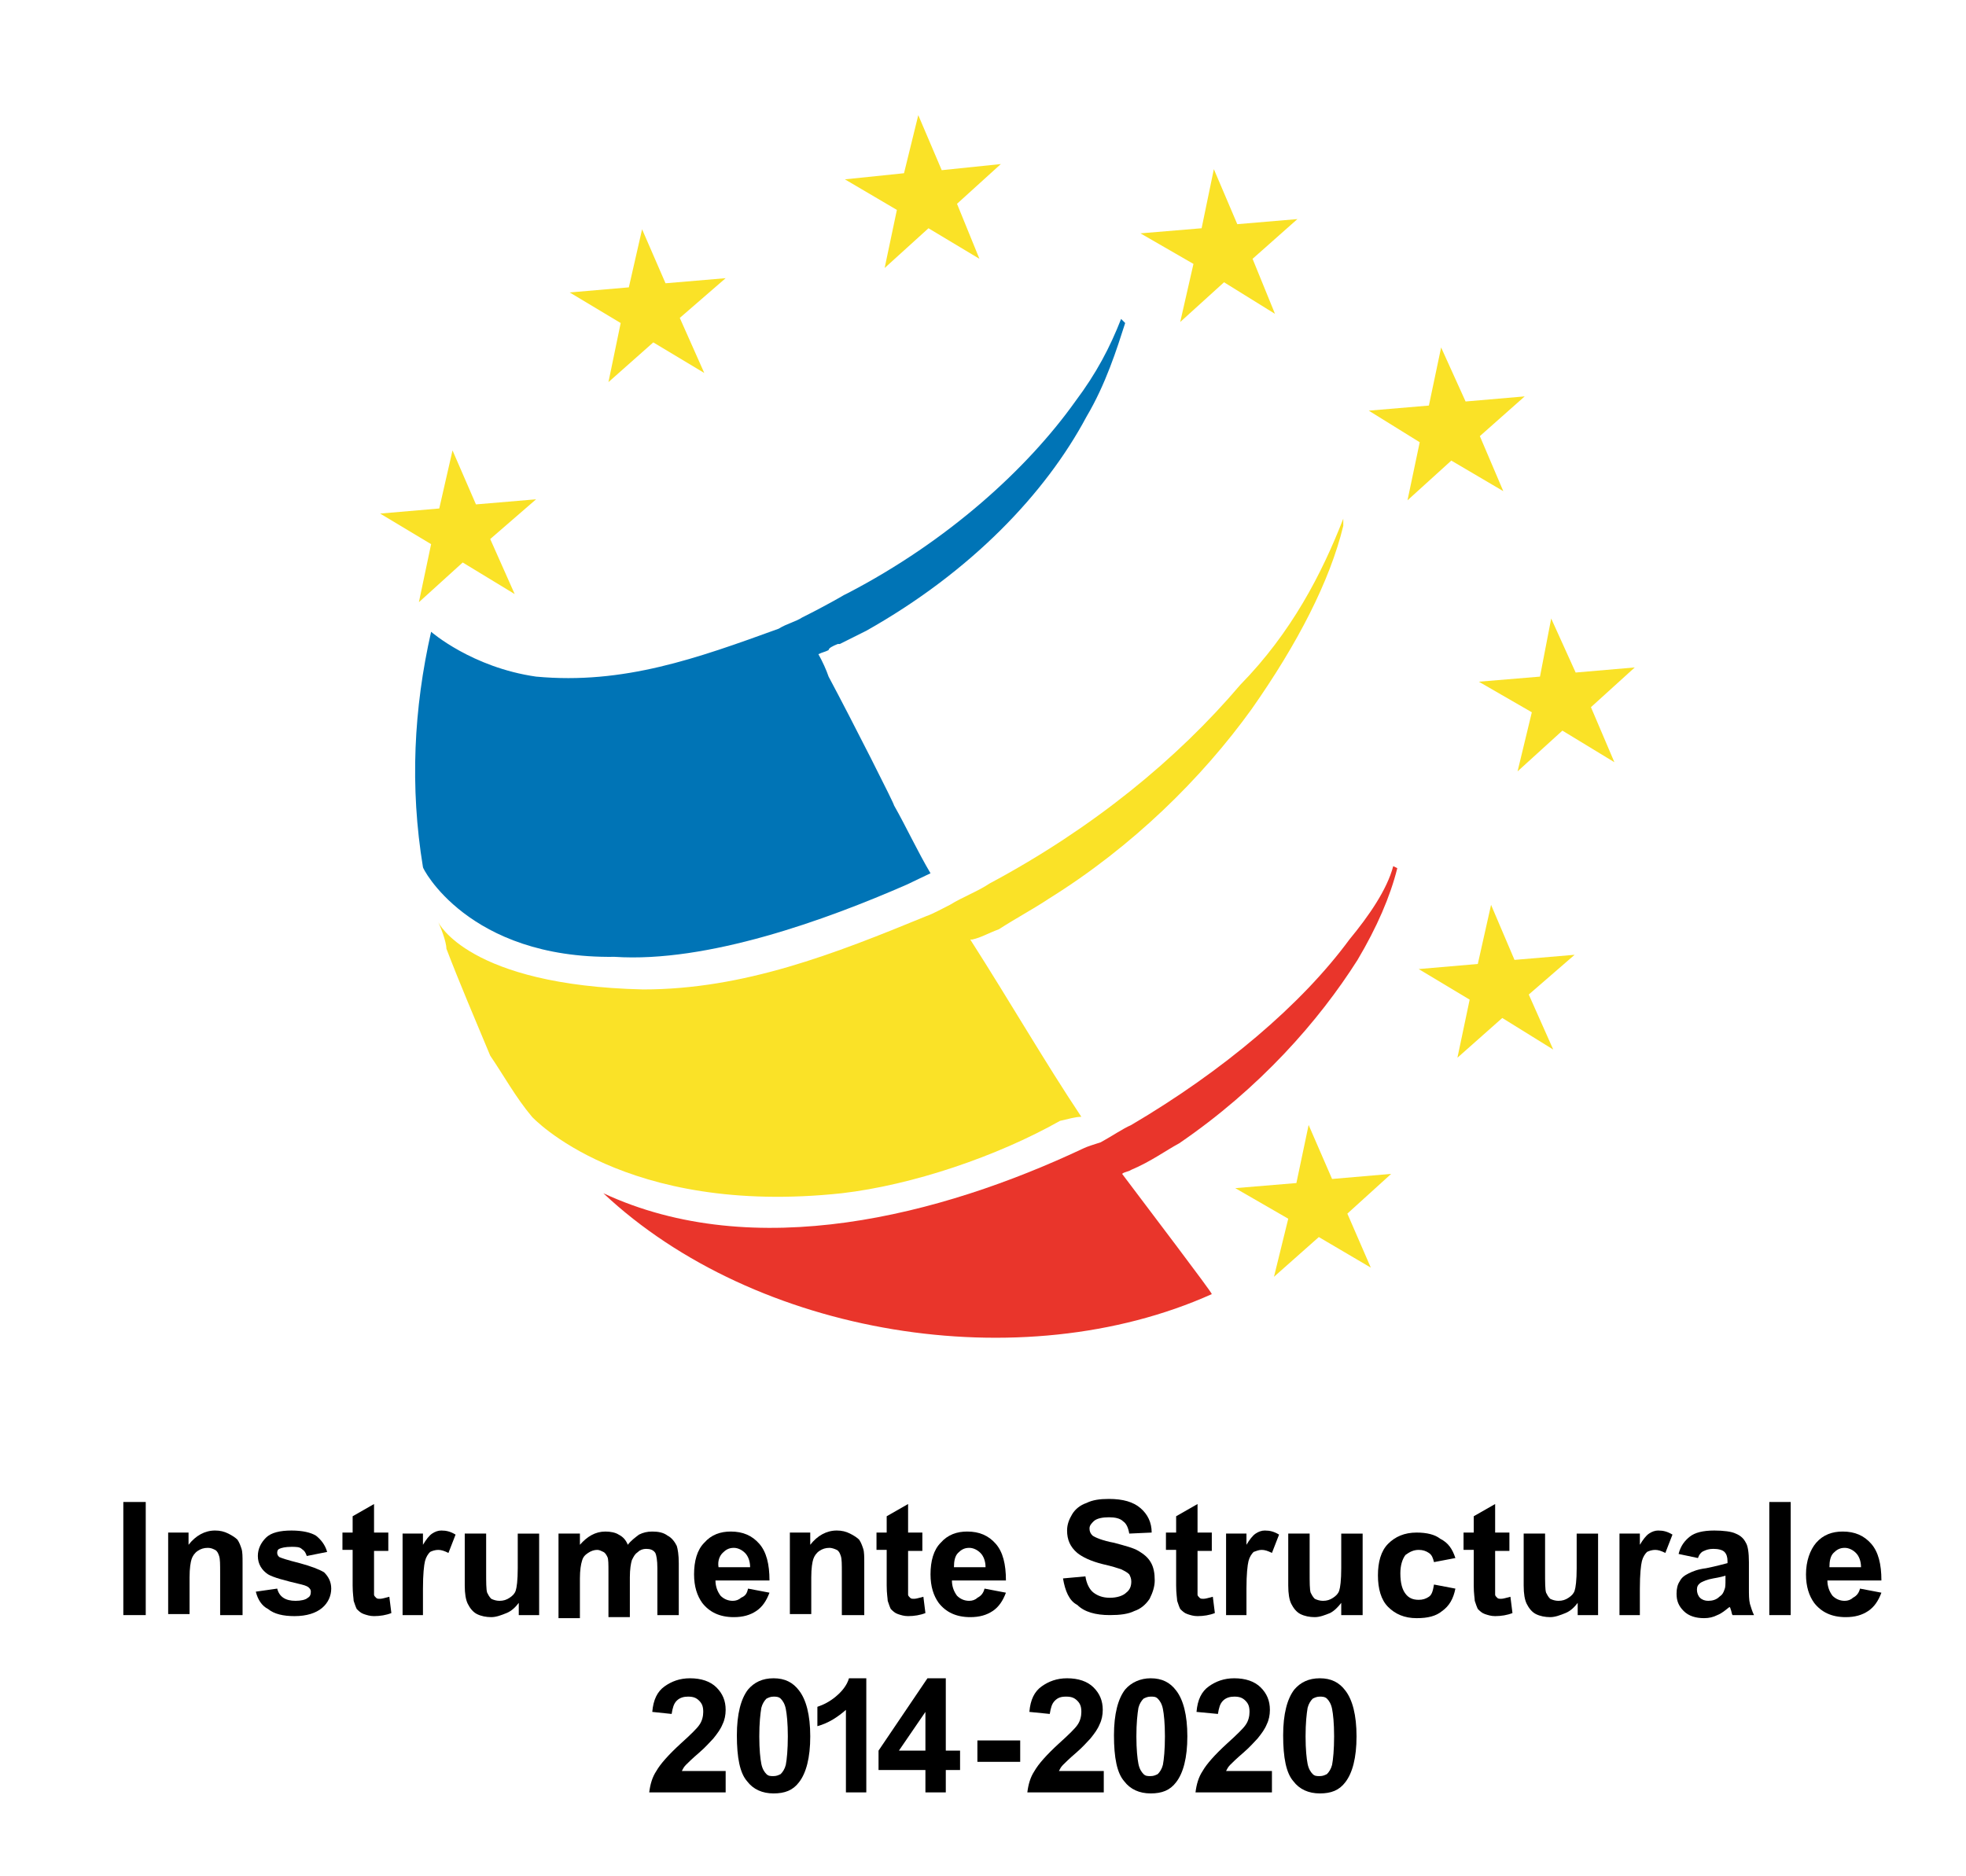 <?xml version="1.0" encoding="utf-8"?>
<!-- Generator: Adobe Illustrator 23.0.1, SVG Export Plug-In . SVG Version: 6.00 Build 0)  -->
<svg version="1.1" id="Layer_1" xmlns="http://www.w3.org/2000/svg" xmlns:xlink="http://www.w3.org/1999/xlink" x="0px" y="0px"
	 viewBox="0 0 192.9 184.1" style="enable-background:new 0 0 192.9 184.1;" xml:space="preserve">
<style type="text/css">
	.st0{fill:#FAE227;}
	.st1{fill-rule:evenodd;clip-rule:evenodd;fill:#0074B6;}
	.st2{fill:#E9352B;}
</style>
<g>
	<g>
		<rect x="12.1" y="147.4" width="2.2" height="11.1"/>
		<path d="M23.7,158.5h-2.1v-4.1c0-0.9,0-1.4-0.1-1.7c-0.1-0.3-0.2-0.5-0.4-0.6c-0.2-0.1-0.4-0.2-0.7-0.2c-0.4,0-0.7,0.1-1,0.3
			c-0.3,0.2-0.5,0.5-0.6,0.8c-0.1,0.3-0.2,0.9-0.2,1.8v3.6h-2.1v-8h2v1.2c0.7-0.9,1.6-1.4,2.6-1.4c0.5,0,0.9,0.1,1.3,0.3
			c0.4,0.2,0.7,0.4,0.9,0.6c0.2,0.3,0.3,0.6,0.4,0.9c0.1,0.3,0.1,0.8,0.1,1.4V158.5z"/>
		<path d="M25.1,156.2l2.1-0.3c0.1,0.4,0.3,0.7,0.6,0.9c0.3,0.2,0.7,0.3,1.2,0.3c0.5,0,1-0.1,1.2-0.3c0.2-0.1,0.3-0.3,0.3-0.6
			c0-0.2-0.1-0.3-0.2-0.4c-0.1-0.1-0.3-0.2-0.7-0.3c-1.7-0.4-2.8-0.7-3.3-1c-0.6-0.4-1-1-1-1.8c0-0.7,0.3-1.3,0.8-1.8
			c0.5-0.5,1.4-0.7,2.5-0.7c1.1,0,1.9,0.2,2.4,0.5c0.5,0.4,0.9,0.9,1.1,1.6l-2,0.4c-0.1-0.3-0.2-0.5-0.5-0.7c-0.2-0.2-0.6-0.2-1-0.2
			c-0.6,0-1,0.1-1.2,0.2c-0.2,0.1-0.2,0.3-0.2,0.4c0,0.2,0.1,0.3,0.2,0.4c0.2,0.1,0.8,0.3,2,0.6c1.1,0.3,1.9,0.6,2.4,0.9
			c0.4,0.4,0.7,0.9,0.7,1.6c0,0.7-0.3,1.4-0.9,1.9c-0.6,0.5-1.5,0.8-2.7,0.8c-1.1,0-2-0.2-2.6-0.7C25.7,157.6,25.3,157,25.1,156.2"
			/>
		<path d="M38.1,150.5v1.7h-1.4v3.2c0,0.7,0,1,0,1.1c0,0.1,0.1,0.2,0.2,0.3c0.1,0.1,0.2,0.1,0.4,0.1c0.2,0,0.5-0.1,0.9-0.2l0.2,1.6
			c-0.5,0.2-1.1,0.3-1.7,0.3c-0.4,0-0.7-0.1-1-0.2c-0.3-0.1-0.5-0.3-0.7-0.5c-0.1-0.2-0.2-0.5-0.3-0.8c0-0.2-0.1-0.7-0.1-1.5v-3.5
			h-1v-1.7h1v-1.6l2.1-1.2v2.8H38.1z"/>
		<path d="M41.6,158.5h-2.1v-8h2v1.1c0.3-0.5,0.6-0.9,0.9-1.1c0.3-0.2,0.6-0.3,0.9-0.3c0.5,0,0.9,0.1,1.4,0.4l-0.7,1.8
			c-0.4-0.2-0.7-0.3-1-0.3c-0.3,0-0.6,0.1-0.8,0.2c-0.2,0.2-0.4,0.5-0.5,0.9c-0.1,0.4-0.2,1.3-0.2,2.7V158.5z"/>
		<path d="M50.9,158.5v-1.2c-0.3,0.4-0.7,0.8-1.2,1c-0.5,0.2-1,0.4-1.5,0.4c-0.5,0-1-0.1-1.4-0.3c-0.4-0.2-0.7-0.6-0.9-1
			c-0.2-0.4-0.3-1-0.3-1.8v-5.1h2.1v3.7c0,1.1,0,1.8,0.1,2.1c0.1,0.2,0.2,0.4,0.4,0.6c0.2,0.1,0.5,0.2,0.8,0.2c0.4,0,0.7-0.1,1-0.3
			c0.3-0.2,0.5-0.4,0.6-0.7c0.1-0.3,0.2-1,0.2-2.2v-3.4h2.1v8H50.9z"/>
		<path d="M54.9,150.5h2v1.1c0.7-0.8,1.5-1.3,2.5-1.3c0.5,0,1,0.1,1.3,0.3c0.4,0.2,0.7,0.5,0.9,1c0.3-0.4,0.7-0.7,1.1-1
			c0.4-0.2,0.8-0.3,1.3-0.3c0.6,0,1.1,0.1,1.5,0.4c0.4,0.2,0.7,0.6,0.9,1c0.1,0.3,0.2,0.9,0.2,1.7v5.1h-2.1v-4.6
			c0-0.8-0.1-1.3-0.2-1.5c-0.2-0.3-0.5-0.4-0.9-0.4c-0.3,0-0.6,0.1-0.8,0.3c-0.3,0.2-0.4,0.4-0.6,0.8c-0.1,0.3-0.2,0.9-0.2,1.7v3.9
			h-2.1v-4.4c0-0.8,0-1.3-0.1-1.5c-0.1-0.2-0.2-0.4-0.4-0.5c-0.2-0.1-0.4-0.2-0.6-0.2c-0.3,0-0.6,0.1-0.9,0.3
			c-0.3,0.2-0.5,0.4-0.6,0.8c-0.1,0.3-0.2,0.9-0.2,1.7v3.9h-2.1V150.5z"/>
		<path d="M73.4,155.9l2.1,0.4c-0.3,0.8-0.7,1.4-1.3,1.8c-0.6,0.4-1.3,0.6-2.2,0.6c-1.4,0-2.4-0.5-3.1-1.4c-0.5-0.7-0.8-1.6-0.8-2.8
			c0-1.3,0.3-2.4,1-3.1c0.7-0.8,1.6-1.1,2.6-1.1c1.2,0,2.1,0.4,2.8,1.2c0.7,0.8,1,2,1,3.6h-5.3c0,0.6,0.2,1.1,0.5,1.5
			c0.3,0.3,0.7,0.5,1.2,0.5c0.3,0,0.6-0.1,0.8-0.3C73.2,156.6,73.3,156.3,73.4,155.9 M73.6,153.8c0-0.6-0.2-1.1-0.5-1.4
			c-0.3-0.3-0.7-0.5-1.1-0.5c-0.5,0-0.8,0.2-1.1,0.5c-0.3,0.3-0.5,0.8-0.4,1.4H73.6z"/>
		<path d="M84.7,158.5h-2.1v-4.1c0-0.9,0-1.4-0.1-1.7c-0.1-0.3-0.2-0.5-0.4-0.6c-0.2-0.1-0.5-0.2-0.7-0.2c-0.4,0-0.7,0.1-1,0.3
			c-0.3,0.2-0.5,0.5-0.6,0.8c-0.1,0.3-0.2,0.9-0.2,1.8v3.6h-2.1v-8h2v1.2c0.7-0.9,1.6-1.4,2.6-1.4c0.5,0,0.9,0.1,1.3,0.3
			c0.4,0.2,0.7,0.4,0.9,0.6c0.2,0.3,0.3,0.6,0.4,0.9c0.1,0.3,0.1,0.8,0.1,1.4V158.5z"/>
		<path d="M90.5,150.5v1.7h-1.4v3.2c0,0.7,0,1,0,1.1c0,0.1,0.1,0.2,0.2,0.3c0.1,0.1,0.2,0.1,0.4,0.1c0.2,0,0.5-0.1,0.9-0.2l0.2,1.6
			c-0.5,0.2-1.1,0.3-1.7,0.3c-0.4,0-0.7-0.1-1-0.2c-0.3-0.1-0.5-0.3-0.7-0.5c-0.1-0.2-0.2-0.5-0.3-0.8c0-0.2-0.1-0.7-0.1-1.5v-3.5
			h-1v-1.7h1v-1.6l2.1-1.2v2.8H90.5z"/>
		<path d="M96.6,155.9l2.1,0.4c-0.3,0.8-0.7,1.4-1.3,1.8c-0.6,0.4-1.3,0.6-2.2,0.6c-1.4,0-2.4-0.5-3.1-1.4c-0.5-0.7-0.8-1.6-0.8-2.8
			c0-1.3,0.3-2.4,1-3.1c0.7-0.8,1.6-1.1,2.6-1.1c1.2,0,2.1,0.4,2.8,1.2c0.7,0.8,1,2,1,3.6h-5.3c0,0.6,0.2,1.1,0.5,1.5
			c0.3,0.3,0.7,0.5,1.2,0.5c0.3,0,0.6-0.1,0.8-0.3C96.3,156.6,96.5,156.3,96.6,155.9 M96.7,153.8c0-0.6-0.2-1.1-0.5-1.4
			c-0.3-0.3-0.7-0.5-1.1-0.5c-0.5,0-0.8,0.2-1.1,0.5c-0.3,0.3-0.4,0.8-0.4,1.4H96.7z"/>
		<path d="M104.3,154.9l2.2-0.2c0.1,0.7,0.4,1.3,0.8,1.6c0.4,0.3,0.9,0.5,1.6,0.5c0.7,0,1.3-0.2,1.6-0.5c0.4-0.3,0.5-0.7,0.5-1.1
			c0-0.3-0.1-0.5-0.2-0.7c-0.2-0.2-0.4-0.3-0.8-0.5c-0.3-0.1-0.9-0.3-1.8-0.5c-1.2-0.3-2-0.7-2.5-1.1c-0.7-0.6-1-1.3-1-2.2
			c0-0.6,0.2-1.1,0.5-1.6c0.3-0.5,0.8-0.9,1.4-1.1c0.6-0.3,1.3-0.4,2.2-0.4c1.4,0,2.4,0.3,3.1,0.9c0.7,0.6,1.1,1.4,1.1,2.4l-2.2,0.1
			c-0.1-0.6-0.3-1-0.6-1.2c-0.3-0.3-0.8-0.4-1.4-0.4c-0.6,0-1.2,0.1-1.5,0.4c-0.2,0.2-0.4,0.4-0.4,0.7c0,0.3,0.1,0.5,0.3,0.7
			c0.3,0.2,1,0.5,2.1,0.7c1.1,0.3,1.9,0.5,2.4,0.8c0.5,0.3,0.9,0.6,1.2,1.1c0.3,0.5,0.4,1.1,0.4,1.8c0,0.6-0.2,1.2-0.5,1.8
			c-0.4,0.6-0.9,1-1.5,1.2c-0.6,0.3-1.4,0.4-2.4,0.4c-1.4,0-2.5-0.3-3.2-1C104.9,157.1,104.5,156.1,104.3,154.9"/>
		<path d="M118.9,150.5v1.7h-1.4v3.2c0,0.7,0,1,0,1.1c0,0.1,0.1,0.2,0.2,0.3c0.1,0.1,0.2,0.1,0.4,0.1c0.2,0,0.5-0.1,0.9-0.2l0.2,1.6
			c-0.5,0.2-1.1,0.3-1.7,0.3c-0.4,0-0.7-0.1-1-0.2c-0.3-0.1-0.5-0.3-0.7-0.5c-0.1-0.2-0.2-0.5-0.3-0.8c0-0.2-0.1-0.7-0.1-1.5v-3.5
			h-1v-1.7h1v-1.6l2.1-1.2v2.8H118.9z"/>
		<path d="M122.4,158.5h-2.1v-8h2v1.1c0.3-0.5,0.6-0.9,0.9-1.1c0.3-0.2,0.6-0.3,0.9-0.3c0.5,0,0.9,0.1,1.4,0.4l-0.7,1.8
			c-0.4-0.2-0.7-0.3-1-0.3c-0.3,0-0.5,0.1-0.8,0.2c-0.2,0.2-0.4,0.5-0.5,0.9c-0.1,0.4-0.2,1.3-0.2,2.7V158.5z"/>
		<path d="M131.6,158.5v-1.2c-0.3,0.4-0.7,0.8-1.1,1c-0.5,0.2-1,0.4-1.5,0.4c-0.5,0-1-0.1-1.4-0.3c-0.4-0.2-0.7-0.6-0.9-1
			c-0.2-0.4-0.3-1-0.3-1.8v-5.1h2.1v3.7c0,1.1,0,1.8,0.1,2.1c0.1,0.2,0.2,0.4,0.4,0.6c0.2,0.1,0.5,0.2,0.8,0.2c0.4,0,0.7-0.1,1-0.3
			c0.3-0.2,0.5-0.4,0.6-0.7c0.1-0.3,0.2-1,0.2-2.2v-3.4h2.1v8H131.6z"/>
		<path d="M142.8,152.9l-2.1,0.4c-0.1-0.4-0.2-0.7-0.5-0.9c-0.3-0.2-0.6-0.3-1-0.3c-0.5,0-0.9,0.2-1.3,0.5c-0.3,0.4-0.5,1-0.5,1.8
			c0,1,0.2,1.6,0.5,2c0.3,0.4,0.7,0.6,1.3,0.6c0.4,0,0.7-0.1,1-0.3c0.3-0.2,0.4-0.6,0.5-1.2l2.1,0.4c-0.2,1-0.6,1.7-1.3,2.2
			c-0.6,0.5-1.4,0.7-2.5,0.7c-1.2,0-2.1-0.4-2.8-1.1c-0.7-0.7-1-1.8-1-3.1c0-1.3,0.3-2.4,1-3.1c0.7-0.7,1.6-1.1,2.8-1.1
			c1,0,1.8,0.2,2.3,0.6C142.1,151.4,142.5,152,142.8,152.9"/>
		<path d="M148.1,150.5v1.7h-1.4v3.2c0,0.7,0,1,0,1.1c0,0.1,0.1,0.2,0.2,0.3c0.1,0.1,0.2,0.1,0.4,0.1c0.2,0,0.5-0.1,0.9-0.2l0.2,1.6
			c-0.5,0.2-1.1,0.3-1.7,0.3c-0.4,0-0.7-0.1-1-0.2c-0.3-0.1-0.5-0.3-0.7-0.5c-0.1-0.2-0.2-0.5-0.3-0.8c0-0.2-0.1-0.7-0.1-1.5v-3.5
			h-1v-1.7h1v-1.6l2.1-1.2v2.8H148.1z"/>
		<path d="M154.8,158.5v-1.2c-0.3,0.4-0.7,0.8-1.2,1c-0.5,0.2-1,0.4-1.5,0.4c-0.5,0-1-0.1-1.4-0.3c-0.4-0.2-0.7-0.6-0.9-1
			c-0.2-0.4-0.3-1-0.3-1.8v-5.1h2.1v3.7c0,1.1,0,1.8,0.1,2.1c0.1,0.2,0.2,0.4,0.4,0.6c0.2,0.1,0.5,0.2,0.8,0.2c0.4,0,0.7-0.1,1-0.3
			c0.3-0.2,0.5-0.4,0.6-0.7c0.1-0.3,0.2-1,0.2-2.2v-3.4h2.1v8H154.8z"/>
		<path d="M161,158.5h-2.1v-8h2v1.1c0.3-0.5,0.6-0.9,0.9-1.1c0.3-0.2,0.6-0.3,0.9-0.3c0.5,0,0.9,0.1,1.4,0.4l-0.7,1.8
			c-0.4-0.2-0.7-0.3-1-0.3c-0.3,0-0.6,0.1-0.8,0.2c-0.2,0.2-0.4,0.5-0.5,0.9c-0.1,0.4-0.2,1.3-0.2,2.7V158.5z"/>
		<path d="M166.6,152.9l-1.9-0.4c0.2-0.8,0.6-1.3,1.1-1.7c0.5-0.4,1.3-0.6,2.4-0.6c0.9,0,1.7,0.1,2.1,0.3c0.5,0.2,0.8,0.5,1,0.9
			c0.2,0.3,0.3,1,0.3,1.9l0,2.5c0,0.7,0,1.2,0.1,1.6c0.1,0.3,0.2,0.7,0.4,1.1h-2.1c-0.1-0.1-0.1-0.4-0.2-0.6c0-0.1-0.1-0.2-0.1-0.2
			c-0.4,0.3-0.7,0.6-1.2,0.8c-0.4,0.2-0.8,0.3-1.3,0.3c-0.8,0-1.5-0.2-2-0.7c-0.5-0.5-0.7-1-0.7-1.7c0-0.5,0.1-0.9,0.3-1.2
			c0.2-0.4,0.5-0.6,0.9-0.8c0.4-0.2,0.9-0.4,1.7-0.5c1-0.2,1.7-0.4,2.1-0.5v-0.2c0-0.4-0.1-0.7-0.3-0.9c-0.2-0.2-0.6-0.3-1.1-0.3
			c-0.4,0-0.7,0.1-0.9,0.2C166.9,152.3,166.7,152.6,166.6,152.9 M169.4,154.6c-0.3,0.1-0.7,0.2-1.3,0.3c-0.6,0.1-1,0.3-1.2,0.4
			c-0.3,0.2-0.4,0.4-0.4,0.7c0,0.3,0.1,0.6,0.3,0.8c0.2,0.2,0.5,0.3,0.8,0.3c0.4,0,0.8-0.1,1.1-0.4c0.3-0.2,0.4-0.4,0.5-0.7
			c0.1-0.2,0.1-0.5,0.1-1V154.6z"/>
		<rect x="173.6" y="147.4" width="2.1" height="11.1"/>
		<path d="M182.5,155.9l2.1,0.4c-0.3,0.8-0.7,1.4-1.3,1.8c-0.6,0.4-1.3,0.6-2.2,0.6c-1.4,0-2.4-0.5-3.1-1.4
			c-0.5-0.7-0.8-1.6-0.8-2.8c0-1.3,0.4-2.4,1-3.1c0.7-0.8,1.6-1.1,2.6-1.1c1.2,0,2.1,0.4,2.8,1.2c0.7,0.8,1,2,1,3.6h-5.3
			c0,0.6,0.2,1.1,0.5,1.5c0.3,0.3,0.7,0.5,1.2,0.5c0.3,0,0.6-0.1,0.8-0.3C182.2,156.6,182.4,156.3,182.5,155.9 M182.6,153.8
			c0-0.6-0.2-1.1-0.5-1.4c-0.3-0.3-0.7-0.5-1.1-0.5c-0.5,0-0.8,0.2-1.1,0.5c-0.3,0.3-0.4,0.8-0.4,1.4H182.6z"/>
	</g>
	<g>
		<path d="M71.2,173.9v2h-7.5c0.1-0.8,0.3-1.5,0.7-2.1c0.4-0.7,1.2-1.6,2.4-2.7c1-0.9,1.6-1.5,1.8-1.8c0.3-0.4,0.4-0.9,0.4-1.3
			c0-0.5-0.1-0.8-0.4-1.1c-0.3-0.3-0.6-0.4-1.1-0.4c-0.4,0-0.8,0.1-1.1,0.4c-0.3,0.3-0.4,0.7-0.5,1.3L64,168c0.1-1.2,0.5-2,1.2-2.5
			c0.7-0.5,1.5-0.8,2.5-0.8c1.1,0,2,0.3,2.6,0.9c0.6,0.6,0.9,1.3,0.9,2.2c0,0.5-0.1,1-0.3,1.4c-0.2,0.5-0.5,0.9-0.9,1.4
			c-0.3,0.3-0.7,0.8-1.4,1.4c-0.7,0.6-1.1,1-1.3,1.2c-0.2,0.2-0.3,0.4-0.4,0.6H71.2z"/>
		<path d="M75.9,164.7c1.1,0,1.9,0.4,2.5,1.2c0.7,0.9,1.1,2.4,1.1,4.5c0,2.1-0.4,3.6-1.1,4.5c-0.6,0.8-1.4,1.1-2.5,1.1
			c-1.1,0-2-0.4-2.6-1.2c-0.7-0.8-1-2.3-1-4.5c0-2.1,0.4-3.6,1.1-4.5C74,165.1,74.8,164.7,75.9,164.7z M75.9,166.5
			c-0.3,0-0.5,0.1-0.7,0.2c-0.2,0.2-0.4,0.5-0.5,0.9c-0.1,0.6-0.2,1.5-0.2,2.8c0,1.3,0.1,2.2,0.2,2.7c0.1,0.5,0.3,0.8,0.5,1
			c0.2,0.2,0.4,0.2,0.7,0.2c0.3,0,0.5-0.1,0.7-0.2c0.2-0.2,0.4-0.5,0.5-0.9c0.1-0.5,0.2-1.5,0.2-2.8c0-1.3-0.1-2.2-0.2-2.7
			c-0.1-0.5-0.3-0.8-0.5-1C76.4,166.5,76.1,166.5,75.9,166.5z"/>
		<path d="M85.1,175.9h-2.1v-8.1c-0.8,0.7-1.7,1.3-2.8,1.6v-1.9c0.6-0.2,1.2-0.5,1.8-1c0.6-0.5,1.1-1.1,1.3-1.8h1.7V175.9z"/>
		<path d="M90.8,175.9v-2.2h-4.6v-1.9l4.8-7.1h1.8v7.1h1.4v1.9h-1.4v2.2H90.8z M90.8,171.8v-3.8l-2.6,3.8H90.8z"/>
		<path d="M95.9,172.9v-2.1h4.2v2.1H95.9z"/>
		<path d="M108.3,173.9v2h-7.5c0.1-0.8,0.3-1.5,0.7-2.1c0.4-0.7,1.2-1.6,2.4-2.7c1-0.9,1.6-1.5,1.8-1.8c0.3-0.4,0.4-0.9,0.4-1.3
			c0-0.5-0.1-0.8-0.4-1.1c-0.3-0.3-0.6-0.4-1.1-0.4c-0.5,0-0.8,0.1-1.1,0.4c-0.3,0.3-0.4,0.7-0.5,1.3L101,168c0.1-1.2,0.5-2,1.2-2.5
			c0.7-0.5,1.5-0.8,2.5-0.8c1.1,0,2,0.3,2.6,0.9c0.6,0.6,0.9,1.3,0.9,2.2c0,0.5-0.1,1-0.3,1.4c-0.2,0.5-0.5,0.9-0.9,1.4
			c-0.3,0.3-0.7,0.8-1.4,1.4c-0.7,0.6-1.1,1-1.3,1.2c-0.2,0.2-0.3,0.4-0.4,0.6H108.3z"/>
		<path d="M112.9,164.7c1.1,0,1.9,0.4,2.5,1.2c0.7,0.9,1.1,2.4,1.1,4.5c0,2.1-0.4,3.6-1.1,4.5c-0.6,0.8-1.4,1.1-2.5,1.1
			c-1.1,0-2-0.4-2.6-1.2c-0.7-0.8-1-2.3-1-4.5c0-2.1,0.4-3.6,1.1-4.5C111,165.1,111.9,164.7,112.9,164.7z M112.9,166.5
			c-0.3,0-0.5,0.1-0.7,0.2c-0.2,0.2-0.4,0.5-0.5,0.9c-0.1,0.6-0.2,1.5-0.2,2.8c0,1.3,0.1,2.2,0.2,2.7c0.1,0.5,0.3,0.8,0.5,1
			c0.2,0.2,0.4,0.2,0.7,0.2c0.3,0,0.5-0.1,0.7-0.2c0.2-0.2,0.4-0.5,0.5-0.9c0.1-0.5,0.2-1.5,0.2-2.8c0-1.3-0.1-2.2-0.2-2.7
			c-0.1-0.5-0.3-0.8-0.5-1C113.4,166.5,113.2,166.5,112.9,166.5z"/>
		<path d="M124.8,173.9v2h-7.5c0.1-0.8,0.3-1.5,0.7-2.1c0.4-0.7,1.2-1.6,2.4-2.7c1-0.9,1.6-1.5,1.8-1.8c0.3-0.4,0.4-0.9,0.4-1.3
			c0-0.5-0.1-0.8-0.4-1.1c-0.3-0.3-0.6-0.4-1.1-0.4c-0.4,0-0.8,0.1-1.1,0.4c-0.3,0.3-0.4,0.7-0.5,1.3l-2.1-0.2
			c0.1-1.2,0.5-2,1.2-2.5c0.7-0.5,1.5-0.8,2.5-0.8c1.1,0,2,0.3,2.6,0.9c0.6,0.6,0.9,1.3,0.9,2.2c0,0.5-0.1,1-0.3,1.4
			c-0.2,0.5-0.5,0.9-0.9,1.4c-0.3,0.3-0.7,0.8-1.4,1.4c-0.7,0.6-1.1,1-1.3,1.2c-0.2,0.2-0.3,0.4-0.4,0.6H124.8z"/>
		<path d="M129.5,164.7c1.1,0,1.9,0.4,2.5,1.2c0.7,0.9,1.1,2.4,1.1,4.5c0,2.1-0.4,3.6-1.1,4.5c-0.6,0.8-1.4,1.1-2.5,1.1
			c-1.1,0-2-0.4-2.6-1.2c-0.7-0.8-1-2.3-1-4.5c0-2.1,0.4-3.6,1.1-4.5C127.6,165.1,128.4,164.7,129.5,164.7z M129.5,166.5
			c-0.3,0-0.5,0.1-0.7,0.2c-0.2,0.2-0.4,0.5-0.5,0.9c-0.1,0.6-0.2,1.5-0.2,2.8c0,1.3,0.1,2.2,0.2,2.7c0.1,0.5,0.3,0.8,0.5,1
			c0.2,0.2,0.4,0.2,0.7,0.2c0.3,0,0.5-0.1,0.7-0.2c0.2-0.2,0.4-0.5,0.5-0.9c0.1-0.5,0.2-1.5,0.2-2.8c0-1.3-0.1-2.2-0.2-2.7
			c-0.1-0.5-0.3-0.8-0.5-1C130,166.5,129.7,166.5,129.5,166.5z"/>
	</g>
	<polygon class="st0" points="41.1,59.1 42.3,53.4 37.3,50.4 43.1,49.9 44.4,44.2 46.7,49.5 52.6,49 48.1,52.9 50.5,58.3 45.4,55.2 
			"/>
	<polygon class="st0" points="59.7,37.5 60.9,31.7 55.9,28.7 61.7,28.2 63,22.5 65.3,27.8 71.2,27.3 66.7,31.2 69.1,36.6 64.1,33.6 
			"/>
	<polygon class="st0" points="125,125.3 126.4,119.6 121.2,116.6 127.2,116.1 128.4,110.4 130.7,115.7 136.5,115.2 132.2,119.1 
		134.5,124.4 129.4,121.4 	"/>
	<polygon class="st0" points="143,103.8 144.2,98.1 139.2,95.1 145,94.6 146.3,88.8 148.6,94.2 154.5,93.7 150,97.6 152.4,103 
		147.4,99.9 	"/>
	<polygon class="st0" points="148.9,75.7 150.3,69.9 145.1,66.9 151.1,66.4 152.2,60.7 154.6,66 160.4,65.5 156.1,69.4 158.4,74.8 
		153.3,71.7 	"/>
	<polygon class="st0" points="138.1,49.1 139.3,43.4 134.3,40.3 140.2,39.8 141.4,34.1 143.8,39.4 149.6,38.9 145.2,42.8 
		147.5,48.2 142.4,45.2 	"/>
	<polygon class="st0" points="115.8,31.6 117.1,25.9 111.9,22.9 117.9,22.4 119.1,16.6 121.4,22 127.3,21.5 122.9,25.4 125.1,30.8 
		120.1,27.7 	"/>
	<polygon class="st0" points="86.8,26.3 88,20.6 82.9,17.6 88.7,17 90.1,11.3 92.4,16.7 98.2,16.1 93.9,20 96.1,25.4 91.1,22.4 	"/>
	<path class="st1" d="M60.3,93.9c9.1,0.6,20.7-3.6,28.7-7.1c0.8-0.4,1.7-0.8,2.3-1.1C90,83.5,89,81.3,87.7,79
		c0.2,0.2-4.1-8.3-6.4-12.6c-0.2-0.6-0.6-1.5-1-2.2c0.4-0.2,0.6-0.2,1-0.4c0-0.2,0.4-0.4,0.9-0.6h0.2l2.6-1.3
		c10.3-5.8,17.6-13.5,21.6-21c1.9-3.2,3-6.7,3.8-9.2l-0.4-0.4c-1.1,2.8-2.4,5.3-4.5,8.1C100.8,46,93,53.1,83.2,58.2l-0.4,0.2
		c0,0-1.5,0.9-4.1,2.2c-0.6,0.4-1.5,0.6-2.3,1.1c-8,2.9-15.2,5.5-23.8,4.7C46.3,65.5,42.3,62,42.3,62c-1.7,7.5-2.1,15.2-0.8,23.1
		C41.4,85.1,45.9,94.1,60.3,93.9"/>
	<path class="st0" d="M131.8,50.9c-2.1,5.4-5.1,11.2-10.1,16.3c-6.2,7.3-14.5,14.1-24.6,19.5c-1.2,0.8-2.6,1.3-3.9,2.1
		c-0.8,0.4-1.7,0.9-2.3,1.1c-9,3.7-17.9,7.2-27.8,7.2C45.9,96.7,43,90.5,43,90.5c0.2,0.4,0.8,1.9,0.8,2.6c1.3,3.4,2.8,6.9,4.3,10.5
		c1.3,1.9,2.5,4.1,4.1,6c0,0,9,9.8,30.4,7.5c6.9-0.8,15.2-3.6,21.4-7.1c0.9-0.2,1.5-0.4,2.1-0.4c-3.6-5.4-7-11.3-10.9-17.4h0.2
		c0.9-0.2,1.5-0.6,2.6-1c1.7-1.1,3.4-2,4.9-3c8.2-5.1,15-11.8,19.9-18.6c4.5-6.4,7.7-12.6,9-18V50.9z"/>
	<path class="st2" d="M132.4,92.2c-4.7,6.4-12.4,12.9-21.4,18.2c-0.9,0.4-1.9,1.1-3,1.7c-0.6,0.2-1.3,0.4-1.7,0.6
		c-14,6.6-32.3,11.3-47.1,4.4c14.9,14,41,18.3,59.7,9.9c0-0.2-6.4-8.6-8.8-11.8c0.2-0.2,0.6-0.2,0.9-0.4c1.9-0.8,3.4-1.9,4.7-2.6
		c7.9-5.4,13.7-12,17.5-18c1.9-3.2,3.2-6.2,3.9-9l-0.4-0.2C136.1,87.3,134.3,89.9,132.4,92.2"/>
</g>
</svg>
